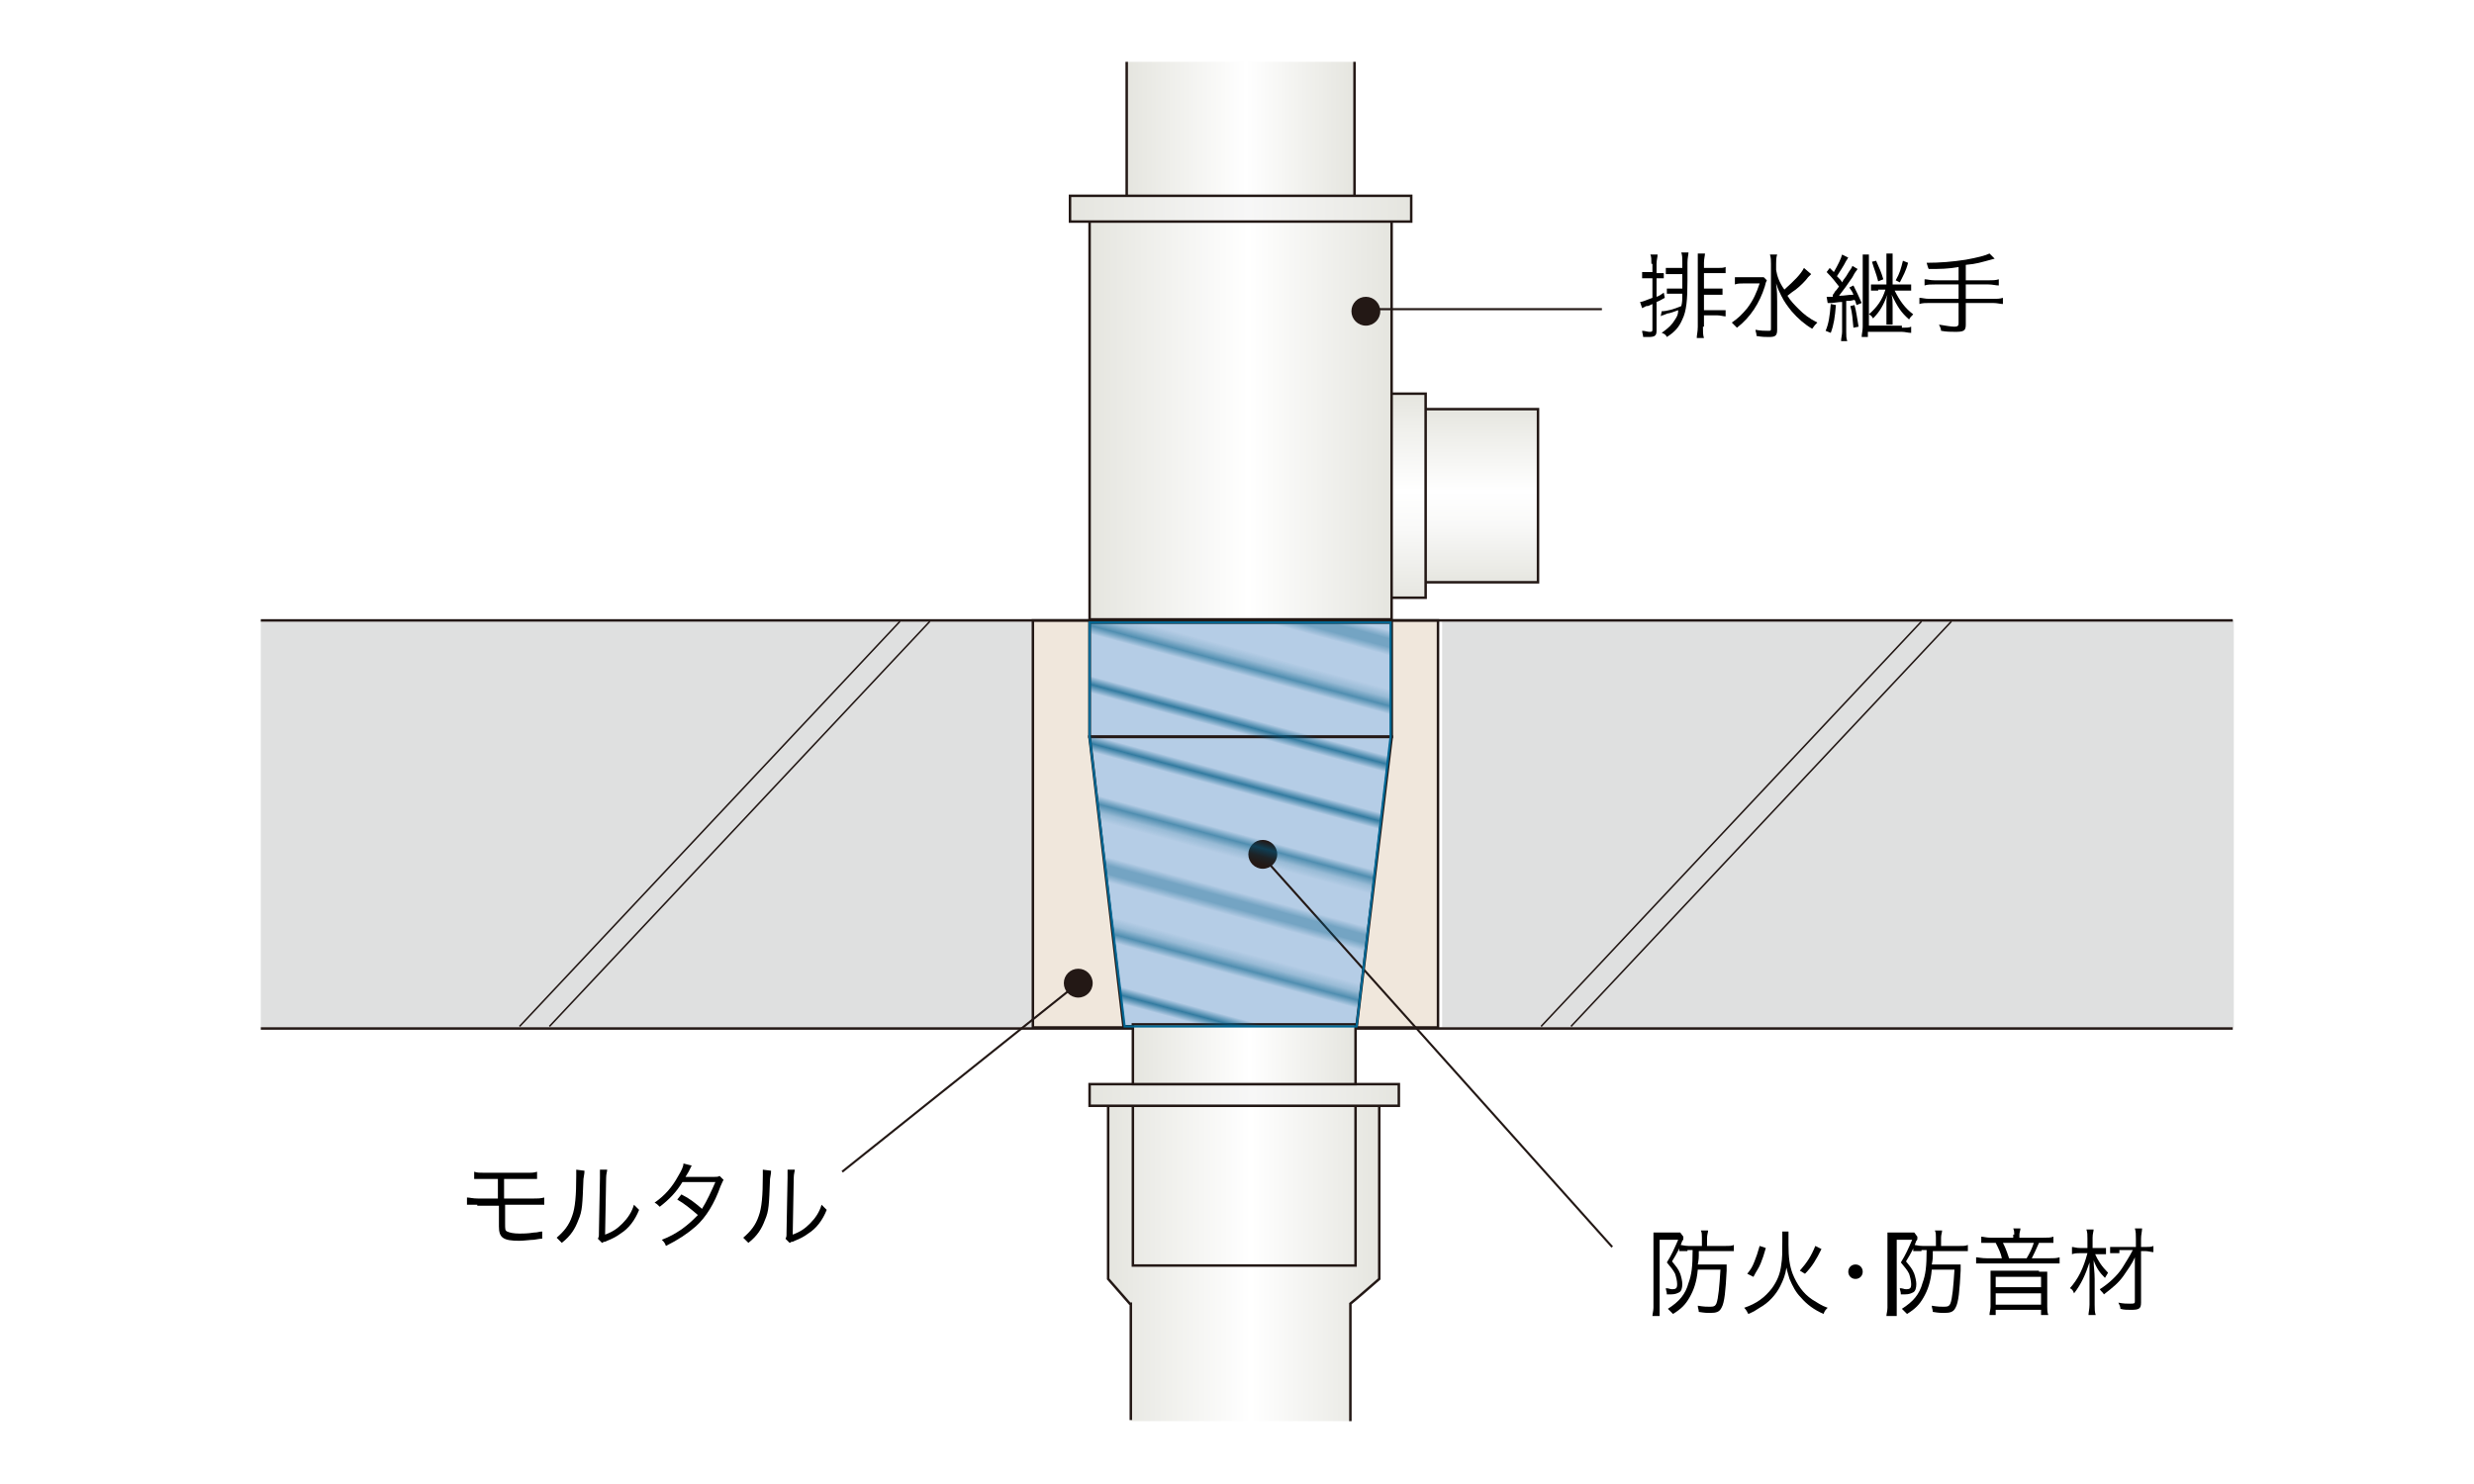<?xml version="1.0" encoding="utf-8"?>
<!-- Generator: Adobe Illustrator 21.1.0, SVG Export Plug-In . SVG Version: 6.00 Build 0)  -->
<!DOCTYPE svg PUBLIC "-//W3C//DTD SVG 1.1//EN" "http://www.w3.org/Graphics/SVG/1.1/DTD/svg11.dtd">
<svg version="1.1" id="レイヤー_1" xmlns="http://www.w3.org/2000/svg" xmlns:xlink="http://www.w3.org/1999/xlink" x="0px"
	 y="0px" viewBox="0 0 240 144" style="enable-background:new 0 0 240 144;" xml:space="preserve">
<style type="text/css">
	.st0{fill:none;}
	.st1{fill:none;stroke:#005C85;stroke-width:0.72;}
	.st2{fill:#DFE0E0;}
	.st3{fill:url(#SVGID_1_);stroke:#231815;stroke-width:0.242;}
	.st4{fill:#F0E7DC;stroke:#231815;stroke-width:0.242;}
	.st5{fill:url(#SVGID_2_);}
	.st6{fill:none;stroke:#231815;stroke-width:0.242;}
	.st7{fill:url(#SVGID_3_);stroke:#231815;stroke-width:0.242;}
	.st8{fill:url(#SVGID_4_);}
	.st9{fill:none;stroke:#231815;stroke-width:0.152;}
	.st10{fill:url(#SVGID_5_);stroke:#231815;stroke-width:0.242;}
	.st11{fill:#B5CDE6;stroke:#231815;stroke-width:0.271;}
	.st12{fill:url(#SVGID_6_);stroke:#231815;stroke-width:0.242;}
	.st13{fill:url(#SVGID_7_);stroke:#231815;stroke-width:0.242;}
	.st14{fill:url(#SVGID_8_);stroke:#231815;stroke-width:0.242;}
	.st15{fill:none;stroke:#231815;stroke-width:0.205;}
	.st16{fill:#231815;}
	.st17{fill:url(#SVGID_9_);stroke:#006794;stroke-width:0.213;}
</style>
<pattern  y="144" width="72" height="72" patternUnits="userSpaceOnUse" id="Unnamed_Pattern" viewBox="0.2 -72 72 72" style="overflow:visible;">
	<g>
		<rect x="0.2" y="-72" class="st0" width="72" height="72"/>
		<line class="st1" x1="0" y1="-3.6" x2="72.5" y2="-3.6"/>
		<line class="st1" x1="0" y1="-18" x2="72.5" y2="-18"/>
		<line class="st1" x1="0" y1="-32.4" x2="72.5" y2="-32.4"/>
		<line class="st1" x1="0" y1="-46.8" x2="72.5" y2="-46.8"/>
		<line class="st1" x1="0" y1="-61.2" x2="72.5" y2="-61.2"/>
		<line class="st1" x1="0" y1="-10.8" x2="72.5" y2="-10.8"/>
		<line class="st1" x1="0" y1="-25.2" x2="72.5" y2="-25.2"/>
		<line class="st1" x1="0" y1="-39.6" x2="72.5" y2="-39.6"/>
		<line class="st1" x1="0" y1="-54" x2="72.5" y2="-54"/>
		<line class="st1" x1="0" y1="-68.4" x2="72.5" y2="-68.4"/>
	</g>
</pattern>
<title>structure_32</title>
<rect class="st0" width="240" height="144"/>
<g>
	<g>
		<rect x="25.3" y="60.2" class="st2" width="74.9" height="39.5"/>
		<rect x="139.9" y="60.2" class="st2" width="76.8" height="39.5"/>
		<linearGradient id="SVGID_1_" gradientUnits="userSpaceOnUse" x1="141.4" y1="56.521" x2="141.4" y2="39.689">
			<stop  offset="0" style="stop-color:#E5E5DF"/>
			<stop  offset="5.282643e-02" style="stop-color:#E9E9E4"/>
			<stop  offset="0.335" style="stop-color:#F9F9F8"/>
			<stop  offset="0.525" style="stop-color:#FFFFFF"/>
			<stop  offset="0.837" style="stop-color:#EFEFEB"/>
			<stop  offset="1" style="stop-color:#E5E5DF"/>
		</linearGradient>
		<rect x="133.6" y="39.7" class="st3" width="15.6" height="16.8"/>
		<rect x="100.2" y="60.2" class="st4" width="39.3" height="39.5"/>
		<linearGradient id="SVGID_2_" gradientUnits="userSpaceOnUse" x1="109.266" y1="12.662" x2="131.38" y2="12.662">
			<stop  offset="0" style="stop-color:#E5E5DF"/>
			<stop  offset="0.525" style="stop-color:#FFFFFF"/>
			<stop  offset="1" style="stop-color:#E5E5DF"/>
		</linearGradient>
		<polyline class="st5" points="131.4,6 131.4,19.3 109.3,19.3 109.3,6 		"/>
		<polyline class="st6" points="131.4,6 131.4,19.3 109.3,19.3 109.3,6 		"/>
		<linearGradient id="SVGID_3_" gradientUnits="userSpaceOnUse" x1="136.127" y1="58.018" x2="136.127" y2="38.186">
			<stop  offset="0" style="stop-color:#E5E5DF"/>
			<stop  offset="5.282643e-02" style="stop-color:#E9E9E4"/>
			<stop  offset="0.335" style="stop-color:#F9F9F8"/>
			<stop  offset="0.525" style="stop-color:#FFFFFF"/>
			<stop  offset="0.837" style="stop-color:#EFEFEB"/>
			<stop  offset="1" style="stop-color:#E5E5DF"/>
		</linearGradient>
		<rect x="133.9" y="38.2" class="st7" width="4.4" height="19.8"/>
		<linearGradient id="SVGID_4_" gradientUnits="userSpaceOnUse" x1="107.543" y1="122.661" x2="133.875" y2="122.661">
			<stop  offset="0" style="stop-color:#E5E5DF"/>
			<stop  offset="0.525" style="stop-color:#FFFFFF"/>
			<stop  offset="1" style="stop-color:#E5E5DF"/>
		</linearGradient>
		<path class="st8" d="M133.9,107.4h-26.3v16.8l2.1,2.4c0,0,0.1,0,0.1,0v11.3H131v-11.4c0.4-0.3,2.8-2.4,2.8-2.4V107.4z"/>
		<path class="st6" d="M131,137.9v-11.4c0.4-0.3,2.8-2.4,2.8-2.4v-16.8h-26.3v16.8l2.1,2.4c0,0,0.1,0,0.1,0v11.3"/>
		<line class="st6" x1="25.3" y1="60.2" x2="216.6" y2="60.2"/>
		<line class="st6" x1="25.3" y1="99.8" x2="216.6" y2="99.8"/>
		<line class="st9" x1="50.4" y1="99.6" x2="87.3" y2="60.3"/>
		<line class="st9" x1="53.3" y1="99.6" x2="90.2" y2="60.3"/>
		<line class="st9" x1="149.5" y1="99.6" x2="186.4" y2="60.3"/>
		<line class="st9" x1="152.4" y1="99.6" x2="189.3" y2="60.3"/>
		<linearGradient id="SVGID_5_" gradientUnits="userSpaceOnUse" x1="105.681" y1="40.111" x2="134.968" y2="40.111">
			<stop  offset="0" style="stop-color:#E5E5DF"/>
			<stop  offset="0.525" style="stop-color:#FFFFFF"/>
			<stop  offset="1" style="stop-color:#E5E5DF"/>
		</linearGradient>
		<rect x="105.7" y="20.1" class="st10" width="29.3" height="40"/>
		<polygon class="st11" points="135,71.5 105.7,71.5 105.7,60.4 123,60.4 135,60.4 		"/>
		<polygon class="st11" points="131.6,99.6 109,99.6 105.7,71.5 135,71.5 		"/>
		<linearGradient id="SVGID_6_" gradientUnits="userSpaceOnUse" x1="105.746" y1="106.293" x2="135.715" y2="106.293">
			<stop  offset="0" style="stop-color:#E5E5DF"/>
			<stop  offset="0.525" style="stop-color:#F7F7F7"/>
			<stop  offset="1" style="stop-color:#E5E5DF"/>
		</linearGradient>
		<rect x="105.7" y="105.2" class="st12" width="30" height="2.1"/>
		<linearGradient id="SVGID_7_" gradientUnits="userSpaceOnUse" x1="109.916" y1="102.274" x2="131.469" y2="102.274">
			<stop  offset="0" style="stop-color:#E5E5DF"/>
			<stop  offset="0.525" style="stop-color:#FFFFFF"/>
			<stop  offset="1" style="stop-color:#E5E5DF"/>
		</linearGradient>
		<rect x="109.9" y="99.4" class="st13" width="21.6" height="5.8"/>
		<polyline class="st6" points="131.5,107.4 131.5,122.8 109.9,122.8 109.9,107.4 		"/>
		<linearGradient id="SVGID_8_" gradientUnits="userSpaceOnUse" x1="103.784" y1="20.281" x2="136.862" y2="20.281">
			<stop  offset="0" style="stop-color:#E5E5DF"/>
			<stop  offset="0.525" style="stop-color:#F7F7F7"/>
			<stop  offset="1" style="stop-color:#E5E5DF"/>
		</linearGradient>
		<rect x="103.8" y="19" class="st14" width="33.1" height="2.5"/>
		<g>
			<g>
				<g>
					<path d="M160.2,25.6c0-0.4,0-0.7-0.1-0.9h0.7c0,0.3-0.1,0.5-0.1,0.9v0.9h0.1c0.3,0,0.4,0,0.6,0V27c-0.2,0-0.3,0-0.6,0h-0.1v1.8
						c0.3-0.1,0.4-0.2,0.7-0.4l0.1,0.5c-0.4,0.2-0.5,0.3-0.8,0.4v2.8c0,0.5-0.2,0.6-0.8,0.6c-0.1,0-0.4,0-0.5,0
						c0-0.2-0.1-0.4-0.1-0.6c0.3,0,0.5,0.1,0.7,0.1c0.2,0,0.3,0,0.3-0.2v-2.5c-0.4,0.2-0.4,0.2-0.6,0.2c-0.2,0.1-0.2,0.1-0.4,0.2
						l-0.2-0.6c0.2,0,0.4-0.1,1.2-0.4V27h-0.4c-0.3,0-0.4,0-0.6,0v-0.6c0.2,0,0.4,0,0.6,0h0.4V25.6z M161.2,30.2
						c0.5,0,1.2-0.2,1.9-0.5c0.1-0.4,0.1-0.6,0.1-1.2h-0.8c-0.3,0-0.5,0-0.7,0V28c0.2,0,0.4,0,0.7,0h0.8c0-0.2,0-0.2,0-0.4v-1h-0.9
						c-0.3,0-0.5,0-0.7,0v-0.6c0.2,0,0.4,0,0.7,0h0.9v-0.5c0-0.5,0-0.7-0.1-1h0.7c0,0.2-0.1,0.5-0.1,1v1.7c0,1.9-0.1,3-0.5,3.8
						c-0.3,0.7-0.7,1.2-1.5,1.7c-0.1-0.2-0.2-0.3-0.5-0.4c0.7-0.5,1-0.8,1.3-1.3c0.2-0.3,0.3-0.5,0.3-0.9c-0.3,0.1-0.5,0.2-0.9,0.3
						c-0.1,0-0.1,0-0.6,0.2c-0.1,0-0.1,0-0.2,0.1L161.2,30.2z M165.2,31.7c0,0.5,0,0.8,0.1,1.1h-0.7c0-0.3,0.1-0.6,0.1-1.1v-6.1
						c0-0.4,0-0.7,0-1h0.7c0,0.2-0.1,0.5-0.1,0.9v0.5h1.3c0.4,0,0.6,0,0.8-0.1v0.6c-0.3,0-0.5,0-0.8,0h-1.3v1.5h1.1
						c0.4,0,0.6,0,0.7,0v0.6c-0.2,0-0.4,0-0.7,0h-1.1v1.5h1.3c0.4,0,0.6,0,0.8,0v0.6c-0.2,0-0.5-0.1-0.8-0.1h-1.3V31.7z"/>
					<path d="M171.4,27.2c-0.1,0.2-0.1,0.2-0.2,0.6c-0.5,1.6-1.4,3-2.7,4c-0.2-0.2-0.3-0.3-0.5-0.5c0.6-0.4,1-0.8,1.5-1.4
						c0.6-0.8,0.9-1.5,1.2-2.4h-1.5c-0.4,0-0.6,0-0.9,0.1v-0.7c0.2,0,0.5,0,0.9,0h1c0.5,0,0.7,0,0.9,0L171.4,27.2z M175.7,26.6
						c-0.1,0.1-0.1,0.1-0.3,0.3c-0.2,0.3-0.8,0.9-1.2,1.2c-0.3,0.2-0.3,0.2-0.8,0.6c0.3,0.5,0.7,0.9,1.1,1.3c0.5,0.5,1,0.9,1.8,1.3
						c-0.2,0.2-0.3,0.3-0.5,0.6c-0.7-0.4-1.4-1-2-1.7c-0.4-0.5-0.7-0.9-1-1.5c-0.2-0.4-0.3-0.6-0.5-1.2c0.1,0.8,0.1,1.3,0.1,1.8V32
						c0,0.6-0.2,0.7-0.8,0.7c-0.3,0-0.7,0-1.2-0.1c0-0.3-0.1-0.4-0.1-0.6c0.5,0.1,0.9,0.1,1.2,0.1c0.3,0,0.3,0,0.3-0.3v-6.2
						c0-0.3,0-0.6-0.1-0.9h0.7c-0.1,0.3-0.1,0.6-0.1,0.9v0.6c0.1,0.6,0.3,1.2,0.8,1.9c1-0.9,1.6-1.5,1.9-2.1L175.7,26.6z"/>
					<path d="M178.1,29.6c-0.1,1.2-0.2,1.9-0.5,2.7l-0.5-0.2c0.3-0.7,0.4-1.4,0.5-2.6L178.1,29.6z M177.8,28.6
						c0.1-0.1,0.1-0.1,0.2-0.3c0.1-0.1,0.2-0.2,0.4-0.5c-0.4-0.5-0.6-0.8-1.2-1.4l0.3-0.4c0.2,0.2,0.2,0.2,0.4,0.4
						c0.4-0.7,0.7-1.3,0.8-1.7l0.6,0.3c-0.1,0.1-0.1,0.2-0.2,0.3c-0.3,0.6-0.6,1-0.9,1.5c0.3,0.3,0.4,0.4,0.5,0.6
						c0.1-0.2,0.1-0.2,0.4-0.6c0.4-0.7,0.5-0.7,0.6-1l0.5,0.3c-0.1,0.2-0.2,0.2-0.5,0.8c-0.4,0.6-0.9,1.3-1.3,1.8
						c0.6,0,0.8-0.1,1.4-0.1c-0.1-0.3-0.2-0.4-0.4-0.7l0.4-0.2c0.3,0.6,0.5,1,0.8,1.7l-0.5,0.2c-0.1-0.3-0.1-0.4-0.2-0.5
						c-0.4,0.1-0.4,0.1-0.8,0.1v3c0,0.4,0,0.6,0.1,0.9h-0.6c0-0.3,0.1-0.6,0.1-0.9v-2.9c-0.2,0-0.2,0-1,0.1c-0.1,0-0.2,0-0.4,0
						l-0.1-0.6c0.2,0,0.2,0,0.4,0H177.8L177.8,28.6z M179.9,29.6c0.2,0.7,0.2,1,0.4,2.1l-0.5,0.1c-0.1-0.9-0.1-1.4-0.3-2.1
						L179.9,29.6z M184.5,31.8c0.4,0,0.7,0,0.9-0.1v0.6c-0.3,0-0.6-0.1-0.9-0.1h-3.3v0.5h-0.6c0-0.3,0.1-0.6,0.1-1v-6.2
						c0-0.3,0-0.5,0-0.8h0.6c0,0.3,0,0.4,0,0.8v6.1H184.5z M182.2,28.2c-0.3,0-0.5,0-0.7,0v-0.6c0.2,0,0.4,0,0.7,0h0.8v-2.2
						c0-0.3,0-0.5,0-0.8h0.6c0,0.3,0,0.4,0,0.8v2.2h1c0.4,0,0.6,0,0.8,0v0.6c-0.2,0-0.4,0-0.8,0h-0.8c0.5,1,1,1.7,1.8,2.3
						c-0.2,0.2-0.3,0.3-0.4,0.5c-0.8-0.7-1.1-1.2-1.7-2.4c0.1,0.4,0.1,0.6,0.1,1.1v0.9c0,0.4,0,0.6,0,0.9h-0.6c0-0.3,0-0.5,0-0.9
						v-0.9c0-0.7,0-0.7,0.1-1.1c-0.4,1-0.7,1.6-1.4,2.3c-0.1-0.2-0.2-0.3-0.4-0.4c0.8-0.7,1.3-1.4,1.6-2.4H182.2z M182,25.3
						c0.3,0.7,0.5,1.1,0.7,1.8l-0.5,0.2c-0.2-0.8-0.4-1.2-0.6-1.9L182,25.3z M185.1,25.5c-0.2,0.8-0.5,1.3-0.8,1.9l-0.4-0.2
						c0.4-0.7,0.5-1.1,0.7-1.9L185.1,25.5z"/>
					<path d="M190.1,25.9c-1.2,0.2-1.8,0.2-3,0.2c-0.1-0.2-0.1-0.3-0.2-0.6c1.3,0,2.5-0.1,3.8-0.3c1.1-0.2,1.9-0.4,2.3-0.6l0.5,0.5
						c-1.5,0.4-1.7,0.5-2.8,0.6v1.5h2.2c0.4,0,0.7,0,1-0.1v0.6c-0.3,0-0.6-0.1-1-0.1h-2.2v1.4h2.6c0.4,0,0.7,0,1-0.1v0.6
						c-0.3,0-0.5-0.1-1-0.1h-2.6v2.1c0,0.6-0.2,0.7-1,0.7c-0.4,0-0.9,0-1.4-0.1c0-0.2-0.1-0.4-0.2-0.6c0.6,0.1,1.2,0.2,1.5,0.2
						c0.3,0,0.4-0.1,0.4-0.3v-2h-2.8c-0.4,0-0.7,0-1,0.1v-0.6c0.3,0,0.5,0.1,1,0.1h2.8v-1.4h-2.3c-0.4,0-0.7,0-1,0.1v-0.6
						c0.3,0,0.5,0.1,1,0.1h2.3V25.9z"/>
				</g>
			</g>
			<g>
				<line class="st15" x1="155.4" y1="30" x2="132.2" y2="30"/>
				<circle class="st16" cx="132.5" cy="30.2" r="1.4"/>
			</g>
		</g>
		<g>
			<g>
				<g>
					<path d="M160.4,120.3c0-0.3,0-0.5,0-0.7c0.2,0,0.3,0,0.6,0h1.4c0.3,0,0.4,0,0.6,0l0.3,0.4c0,0,0,0,0,0.1c0,0,0,0,0,0.1
						c0,0.1,0,0.1-0.1,0.2c-0.2,0.6-0.5,1.2-1,2c0.4,0.5,0.6,0.7,0.8,1.2c0.1,0.3,0.2,0.7,0.2,1c0,0.4-0.1,0.7-0.3,0.8
						c-0.2,0.1-0.4,0.2-0.8,0.2c-0.1,0-0.3,0-0.4,0c0-0.3-0.1-0.4-0.1-0.6c0.3,0,0.4,0.1,0.6,0.1c0.4,0,0.5-0.1,0.5-0.5
						c0-0.3-0.1-0.7-0.2-1c-0.2-0.4-0.4-0.6-0.8-1.1c0.5-0.8,0.7-1.3,1.1-2.2H161v6.6c0,0.3,0,0.5,0,0.8h-0.7c0-0.2,0.1-0.5,0.1-0.8
						V120.3z M163.7,121.4c-0.3,0-0.6,0-0.8,0v-0.6c0.3,0,0.5,0.1,0.9,0.1h1.3v-0.8c0-0.3,0-0.5-0.1-0.7h0.7c0,0.2-0.1,0.4-0.1,0.7
						v0.8h1.7c0.5,0,0.7,0,0.9-0.1v0.6c-0.3,0-0.5,0-0.9,0h-2.5c0,0.7,0,0.8-0.1,1.3h2c0.4,0,0.6,0,0.8,0c0,0.1,0,0.2,0,0.6
						c-0.1,1.9-0.2,3.1-0.5,3.6c-0.2,0.4-0.5,0.5-1.1,0.5c-0.3,0-0.5,0-1.1-0.1c0-0.2-0.1-0.4-0.1-0.6c0.6,0.1,0.9,0.1,1.2,0.1
						c0.4,0,0.5-0.1,0.6-0.3c0.2-0.5,0.3-1.7,0.4-3.3h-2.2c-0.1,1.2-0.4,2-0.8,2.7c-0.4,0.7-0.8,1.1-1.6,1.6
						c-0.2-0.2-0.3-0.3-0.5-0.5c1.1-0.7,1.7-1.4,2-2.5c0.3-0.8,0.4-1.6,0.4-3.2H163.7z"/>
					<path d="M173.5,119.4c0,0.3,0,0.5,0,1.4c0,1.2,0.1,2,0.4,2.8c0.4,1,1,1.9,1.9,2.5c0.5,0.3,0.9,0.6,1.5,0.8
						c-0.2,0.2-0.3,0.3-0.4,0.6c-0.9-0.4-1.6-0.9-2.2-1.6c-0.5-0.5-0.8-1.1-1.1-1.8c-0.1-0.4-0.2-0.6-0.3-1.1
						c-0.1,0.7-0.3,1.2-0.6,1.8c-0.4,0.8-1.1,1.6-2,2.1c-0.3,0.2-0.6,0.4-1.1,0.6c-0.1-0.2-0.2-0.4-0.4-0.6c1.2-0.4,2-1,2.7-1.9
						c0.5-0.7,0.8-1.4,0.9-2.3c0.1-0.6,0.1-1.2,0.1-2.2c0-0.6,0-0.8,0-1H173.5z M169.5,123.6c0.4-0.5,0.5-0.7,0.7-1.2
						c0.2-0.5,0.3-0.8,0.5-1.5l0.6,0.2c-0.2,0.7-0.3,1-0.5,1.5c-0.2,0.5-0.4,0.7-0.7,1.3L169.5,123.6z M174.6,123.3
						c0.7-0.8,1.1-1.4,1.5-2.4l0.6,0.3c-0.5,1-0.9,1.7-1.6,2.4L174.6,123.3z"/>
					<path d="M180.7,123.4c0,0.4-0.3,0.7-0.7,0.7c-0.4,0-0.7-0.3-0.7-0.7c0-0.4,0.3-0.7,0.7-0.7C180.4,122.7,180.7,123,180.7,123.4z
						"/>
					<path d="M183.1,120.3c0-0.3,0-0.5,0-0.7c0.2,0,0.3,0,0.6,0h1.4c0.3,0,0.4,0,0.6,0l0.3,0.4c0,0,0,0,0,0.1c0,0,0,0,0,0.1
						c0,0.1,0,0.1-0.1,0.2c-0.2,0.6-0.5,1.2-1,2c0.4,0.5,0.6,0.7,0.8,1.2c0.1,0.3,0.2,0.7,0.2,1c0,0.4-0.1,0.7-0.3,0.8
						c-0.2,0.1-0.4,0.2-0.8,0.2c-0.1,0-0.3,0-0.4,0c0-0.3-0.1-0.4-0.1-0.6c0.3,0,0.4,0.1,0.6,0.1c0.4,0,0.5-0.1,0.5-0.5
						c0-0.3-0.1-0.7-0.2-1c-0.2-0.4-0.4-0.6-0.8-1.1c0.5-0.8,0.7-1.3,1.1-2.2h-1.5v6.6c0,0.3,0,0.5,0,0.8H183c0-0.2,0.1-0.5,0.1-0.8
						V120.3z M186.4,121.4c-0.3,0-0.6,0-0.8,0v-0.6c0.3,0,0.5,0.1,0.9,0.1h1.3v-0.8c0-0.3,0-0.5-0.1-0.7h0.7c0,0.2-0.1,0.4-0.1,0.7
						v0.8h1.7c0.5,0,0.7,0,0.9-0.1v0.6c-0.3,0-0.5,0-0.9,0h-2.5c0,0.7,0,0.8-0.1,1.3h2c0.4,0,0.6,0,0.8,0c0,0.1,0,0.2,0,0.6
						c-0.1,1.9-0.2,3.1-0.5,3.6c-0.2,0.4-0.5,0.5-1.1,0.5c-0.3,0-0.5,0-1.1-0.1c0-0.2-0.1-0.4-0.1-0.6c0.6,0.1,0.9,0.1,1.2,0.1
						c0.4,0,0.5-0.1,0.6-0.3c0.2-0.5,0.3-1.7,0.4-3.3h-2.2c-0.1,1.2-0.4,2-0.8,2.7c-0.4,0.7-0.8,1.1-1.6,1.6
						c-0.2-0.2-0.3-0.3-0.5-0.5c1.1-0.7,1.7-1.4,2-2.5c0.3-0.8,0.4-1.6,0.4-3.2H186.4z"/>
					<path d="M195.4,119.8c0-0.2,0-0.4-0.1-0.6h0.7c0,0.2-0.1,0.4-0.1,0.6v0.3h2.3c0.5,0,0.7,0,1-0.1v0.6c-0.3,0-0.5,0-0.9,0h-0.5
						c-0.3,0.7-0.5,1.1-0.7,1.5h1.6c0.5,0,0.8,0,1.1-0.1v0.6c-0.2,0-0.5,0-1.1,0h-5.9c-0.5,0-0.8,0-1.1,0v-0.6
						c0.2,0,0.5,0.1,1.1,0.1h1.4c-0.1-0.5-0.3-0.9-0.6-1.5h-0.5c-0.4,0-0.6,0-0.9,0v-0.6c0.2,0,0.5,0.1,0.9,0.1h2.2V119.8z
						 M197.8,123.4c0.3,0,0.5,0,0.8,0c0,0.3,0,0.4,0,0.7v2.7c0,0.3,0,0.5,0.1,0.8H198v-0.5h-4.4v0.5H193c0-0.3,0.1-0.5,0.1-0.8V124
						c0-0.2,0-0.4,0-0.7c0.3,0,0.5,0,0.8,0H197.8z M193.6,124.9h4.4v-1h-4.4V124.9z M193.6,126.6h4.4v-1.1h-4.4V126.6z M196.6,122.1
						c0.3-0.5,0.5-0.9,0.7-1.5h-3c0.2,0.4,0.3,0.6,0.6,1.5H196.6z"/>
					<path d="M203.2,121.6c0.3,0.7,0.7,1.3,1.3,1.9c-0.1,0.2-0.2,0.3-0.3,0.5c-0.5-0.5-0.8-0.9-1.1-1.7c0,0.6,0.1,1.1,0.1,1.8v2.5
						c0,0.4,0,0.7,0.1,1h-0.7c0-0.2,0.1-0.6,0.1-1v-2.4c0-0.5,0-1.3,0-1.7c-0.4,1.2-0.8,2.1-1.5,3c-0.1-0.3-0.2-0.4-0.4-0.5
						c0.8-0.9,1.3-1.9,1.7-3.4h-0.7c-0.3,0-0.5,0-0.8,0.1V121c0.2,0,0.4,0.1,0.8,0.1h0.7v-0.9c0-0.4,0-0.6-0.1-0.9h0.7
						c0,0.2-0.1,0.4-0.1,0.8v1h0.6c0.3,0,0.5,0,0.7,0v0.6c-0.2,0-0.4,0-0.7,0H203.2z M205.6,121.6c-0.4,0-0.7,0-0.9,0V121
						c0.3,0,0.5,0,0.9,0h1.6v-0.8c0-0.4,0-0.7-0.1-1h0.7c0,0.3-0.1,0.6-0.1,1v0.8h0.4c0.4,0,0.6,0,0.8-0.1v0.6
						c-0.2,0-0.5-0.1-0.8-0.1h-0.4l0,5c0,0.6-0.2,0.7-1,0.7c-0.3,0-0.7,0-1-0.1c0-0.2-0.1-0.4-0.2-0.6c0.5,0.1,0.8,0.1,1.1,0.1
						c0.4,0,0.5,0,0.5-0.2l0-4.3c-0.3,0.7-0.7,1.2-1.1,1.8c-0.5,0.7-1,1.1-1.9,1.8c-0.1-0.2-0.3-0.3-0.4-0.5
						c0.8-0.5,1.7-1.3,2.2-2.1c0.3-0.5,0.7-1.1,1-1.7H205.6z"/>
				</g>
			</g>
			<g>
				<line class="st15" x1="156.4" y1="121" x2="122.2" y2="82.8"/>
				<circle class="st16" cx="122.5" cy="82.9" r="1.4"/>
			</g>
		</g>
		<g>
			<g>
				<g>
					<path d="M46.3,116.9c-0.5,0-0.7,0-1,0v-0.7c0.3,0,0.5,0.1,1.1,0.1h1.9v-1.9h-1.3c-0.5,0-0.8,0-1,0v-0.7c0.3,0.1,0.5,0.1,1,0.1
						H51c0.6,0,0.8,0,1.1-0.1v0.7c-0.3,0-0.5,0-1,0h-2.2v1.9h2.8c0.5,0,0.7,0,1.1-0.1v0.7c-0.3,0-0.6,0-1,0h-2.8v1.8
						c0,0.6,0,0.7,0.2,0.8c0.2,0.1,0.6,0.2,1.2,0.2c0.3,0,0.8,0,1.4-0.1c0.4,0,0.5-0.1,0.8-0.1v0.7c0,0-0.1,0-0.1,0
						c-0.1,0-0.1,0-0.7,0.1c-0.3,0-1,0.1-1.4,0.1c-1.6,0-2-0.3-2-1.4v-2H46.3z"/>
					<path d="M56.7,113.6c0,0.2,0,0.2-0.1,0.8c-0.1,2.5-0.1,3.1-0.5,4c-0.3,0.8-0.7,1.5-1.6,2.2c-0.2-0.2-0.3-0.3-0.5-0.5
						c0.7-0.6,1.2-1.2,1.5-2.1c0.3-0.8,0.4-2,0.4-3.9c0-0.3,0-0.4,0-0.6L56.7,113.6z M58.9,113.5c0,0.2-0.1,0.4-0.1,0.8l-0.1,5.5
						c0.8-0.3,1.2-0.6,1.7-1.1c0.5-0.5,0.9-1.1,1.1-1.8c0.2,0.2,0.3,0.3,0.5,0.5c-0.4,1-1,1.8-1.8,2.3c-0.4,0.3-0.8,0.5-1.3,0.7
						c-0.2,0.1-0.2,0.1-0.3,0.1c-0.1,0-0.1,0.1-0.2,0.1l-0.4-0.4c0.1-0.2,0.1-0.2,0.1-0.6l0.1-5.3c0-0.6,0-0.6,0-0.8L58.9,113.5z"/>
					<path d="M67.1,113.1c-0.1,0.2-0.1,0.2-0.3,0.6c-0.1,0.2-0.2,0.3-0.3,0.5c0.1,0,0.1,0,2.8,0c0.2,0,0.4,0,0.5-0.1l0.4,0.4
						c-0.1,0.1-0.1,0.2-0.3,0.6c-0.6,1.7-1.4,3-2.4,3.9c-0.8,0.7-1.7,1.3-2.9,1.9c-0.1-0.3-0.2-0.4-0.4-0.6c0.8-0.3,1.3-0.6,1.9-1
						c0.7-0.5,1.1-0.9,1.6-1.4c-0.7-0.6-1.3-1.1-2-1.5l0.4-0.5c0.8,0.4,1.3,0.8,2,1.4c0.5-0.8,0.9-1.7,1.3-2.6l-3.2,0
						c-0.6,1-1.3,1.7-2.2,2.4c-0.2-0.2-0.3-0.3-0.5-0.4c1-0.7,1.7-1.5,2.3-2.6c0.3-0.5,0.5-0.9,0.5-1.2L67.1,113.1z"/>
					<path d="M74.8,113.6c0,0.2,0,0.2-0.1,0.8c-0.1,2.5-0.1,3.1-0.5,4c-0.3,0.8-0.7,1.5-1.6,2.2c-0.2-0.2-0.3-0.3-0.5-0.5
						c0.7-0.6,1.2-1.2,1.5-2.1c0.3-0.8,0.4-2,0.4-3.9c0-0.3,0-0.4,0-0.6L74.8,113.6z M77.1,113.5c0,0.2-0.1,0.4-0.1,0.8l-0.1,5.5
						c0.8-0.3,1.2-0.6,1.7-1.1c0.5-0.5,0.9-1.1,1.1-1.8c0.2,0.2,0.3,0.3,0.5,0.5c-0.4,1-1,1.8-1.8,2.3c-0.4,0.3-0.8,0.5-1.3,0.7
						c-0.2,0.1-0.2,0.1-0.3,0.1c-0.1,0-0.1,0.1-0.2,0.1l-0.4-0.4c0.1-0.2,0.1-0.2,0.1-0.6l0.1-5.3c0-0.6,0-0.6,0-0.8L77.1,113.5z"/>
				</g>
			</g>
			<g>
				<line class="st15" x1="81.7" y1="113.7" x2="104.6" y2="95.4"/>
				<circle class="st16" cx="104.6" cy="95.4" r="1.4"/>
			</g>
		</g>
	</g>
	
		<pattern  id="SVGID_9_" xlink:href="#Unnamed_Pattern" patternTransform="matrix(0.758 0.204 -0.203 0.761 -3362.649 -100.761)">
	</pattern>
	<polygon class="st17" points="123,60.4 105.7,60.4 105.7,71.5 109.1,99.6 131.6,99.6 134.9,71.5 134.9,60.4 	"/>
</g>
</svg>
